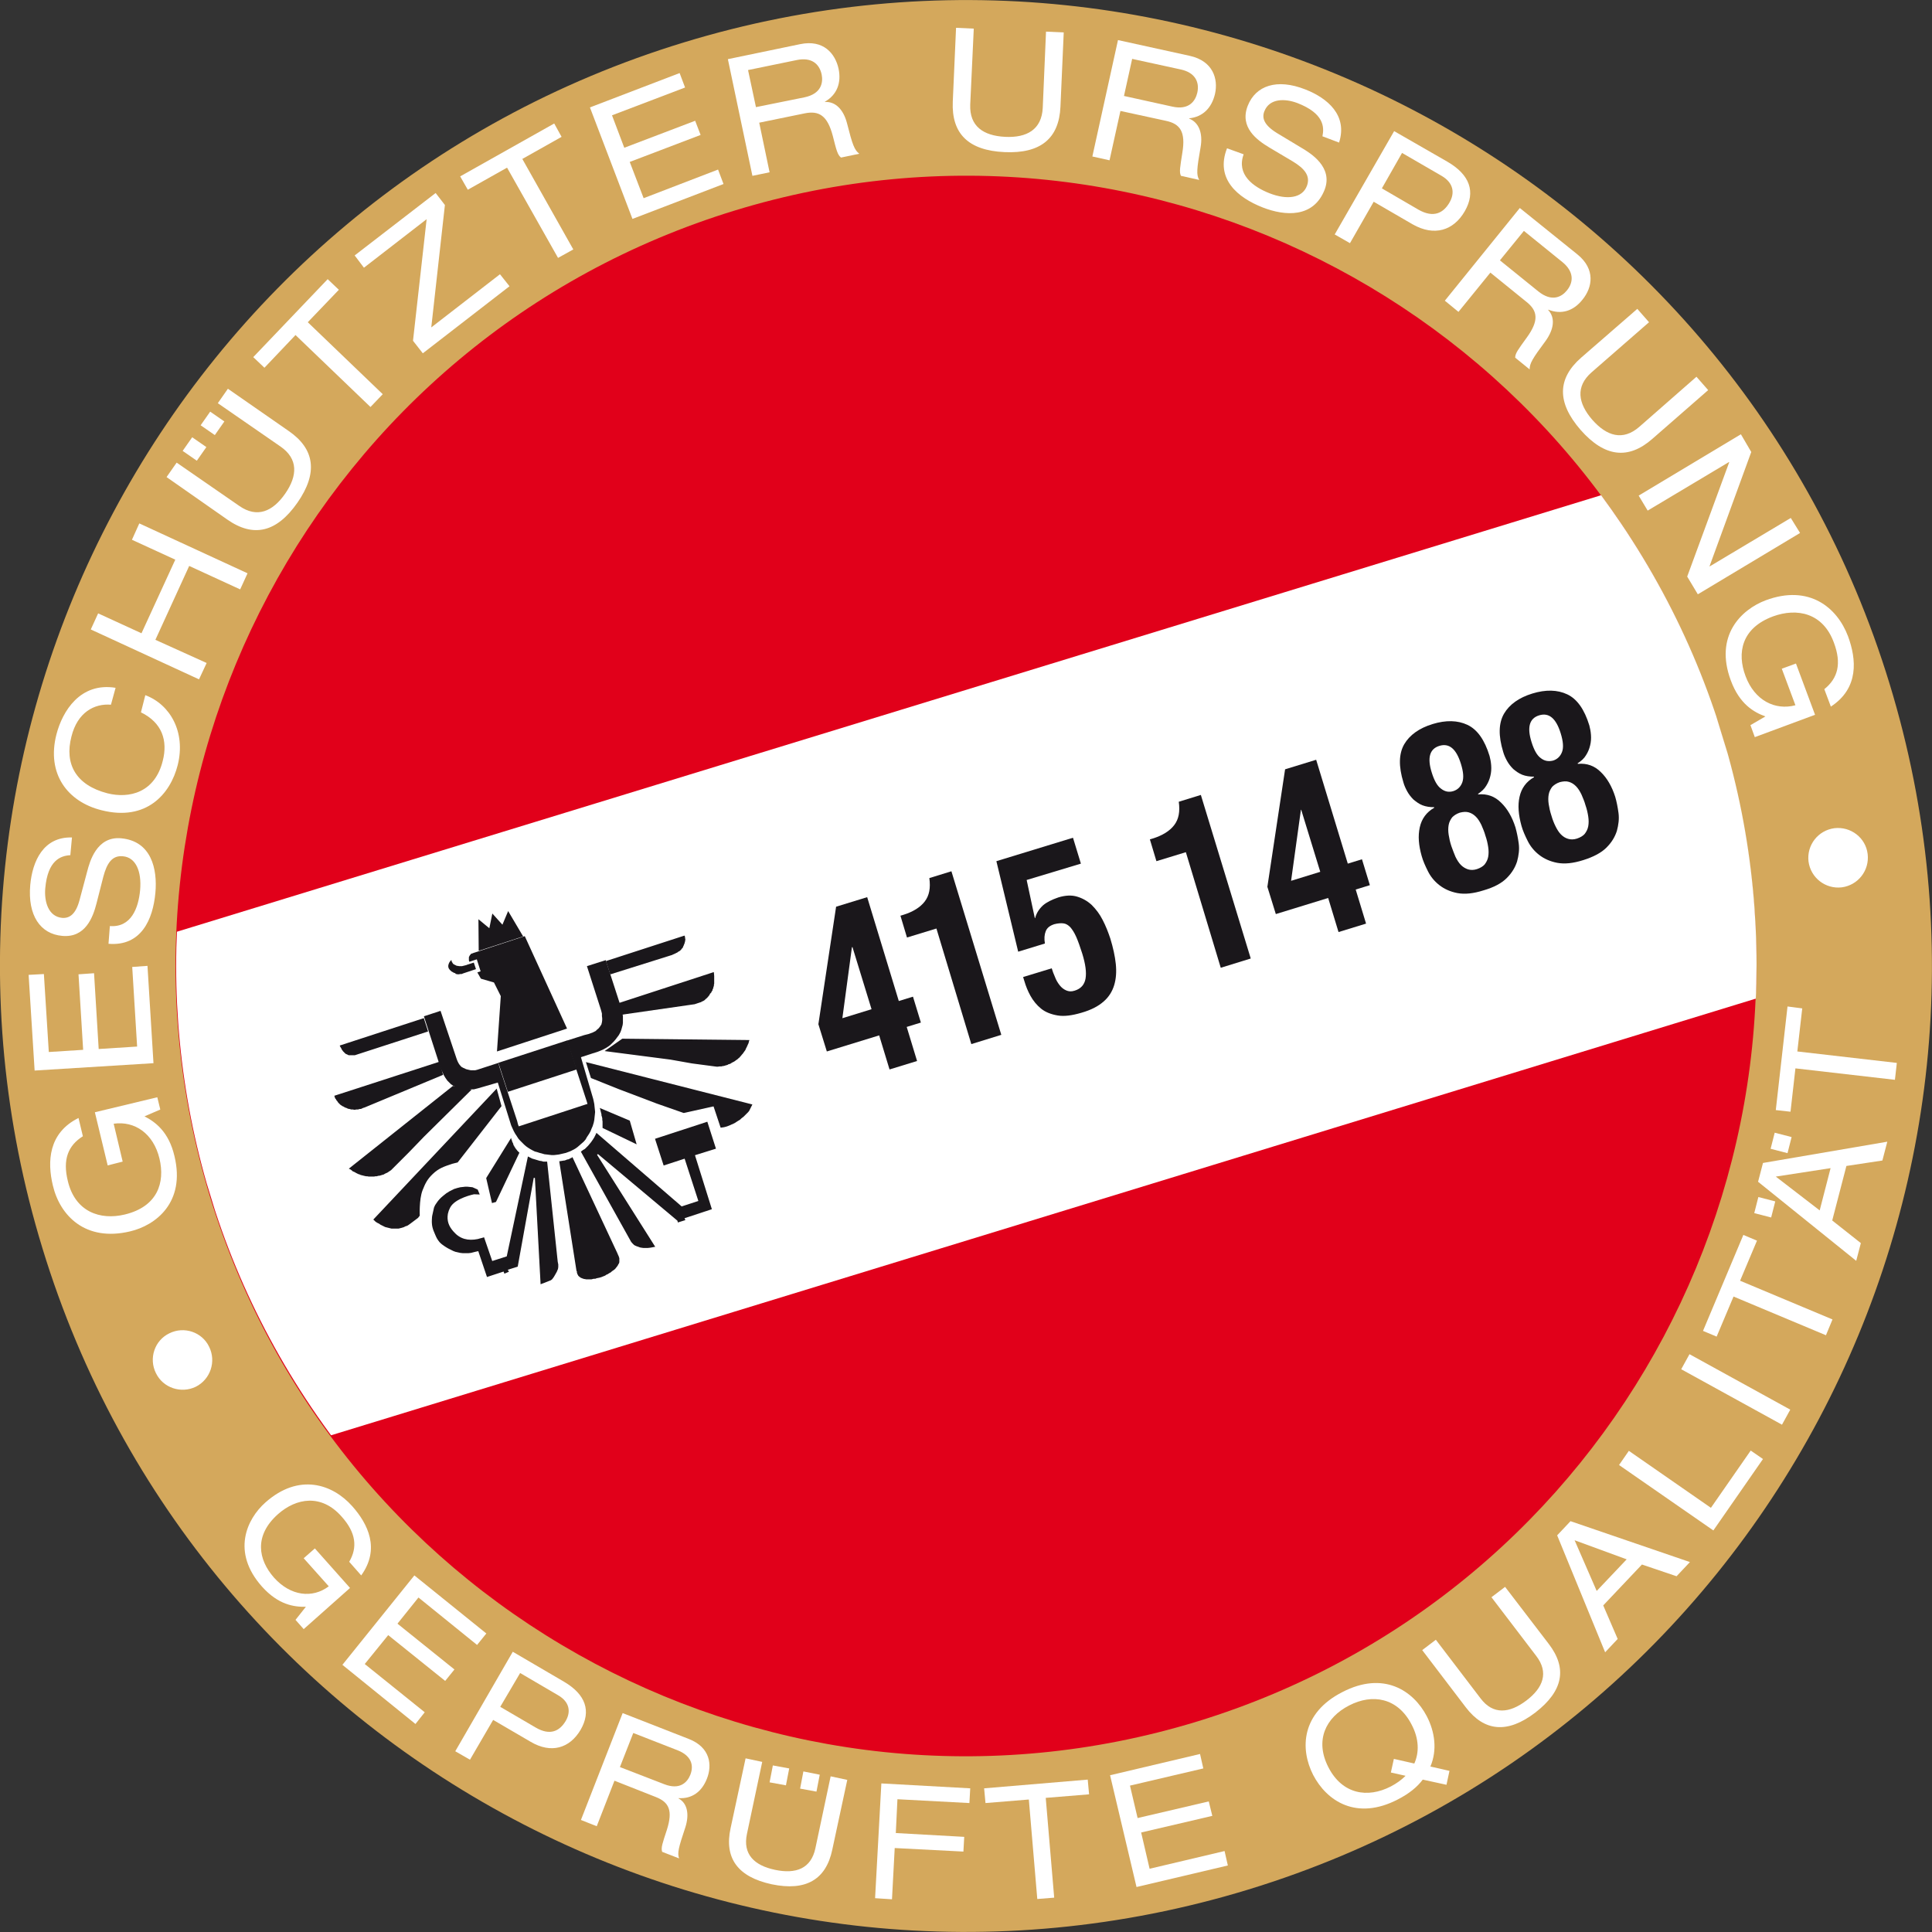 <?xml version="1.0" encoding="utf-8"?>
<!-- Generator: Adobe Illustrator 23.1.1, SVG Export Plug-In . SVG Version: 6.00 Build 0)  -->
<svg version="1.1" id="Ebene_1" xmlns="http://www.w3.org/2000/svg" xmlns:xlink="http://www.w3.org/1999/xlink" x="0px" y="0px"
	 viewBox="0 0 70.87 70.87" style="enable-background:new 0 0 70.87 70.87;" xml:space="preserve">
<rect x="0" y="0" width="70.87" height="70.87" fill="#333333" stroke="none"/>
<style type="text/css">
	.st0{fill:#D4A85C;}
	.st1{fill:#E1001A;}
	.st2{clip-path:url(#SVGID_2_);fill:#FFFFFF;}
	.st3{fill:#FFFFFF;}
	.st4{fill:#1A171B;}
	.st5{fill-rule:evenodd;clip-rule:evenodd;fill:#1A171B;}
	.st6{fill:none;stroke:#FFFFFF;stroke-width:0.046;stroke-miterlimit:3.864;}
	.st7{fill:none;stroke:#FFFFFF;stroke-width:0.043;stroke-miterlimit:3.864;}
</style>
<g>
	<path class="st0" d="M69.31,25.07c5.72,18.71-4.8,38.52-23.51,44.24C27.09,75.03,7.28,64.51,1.56,45.8
		C-4.17,27.09,6.36,7.28,25.07,1.56C43.78-4.16,63.59,6.36,69.31,25.07"/>
	<path class="st1" d="M63.15,26.95c4.68,15.31-3.93,31.51-19.24,36.2c-15.31,4.68-31.51-3.93-36.2-19.23
		C3.04,28.61,11.65,12.4,26.96,7.72C42.26,3.04,58.47,11.65,63.15,26.95"/>
</g>
<g>
	<defs>
		<path id="SVGID_1_" d="M26.95,7.72C11.65,12.4,3.04,28.61,7.72,43.92c4.68,15.31,20.89,23.92,36.2,19.24
			c15.31-4.68,23.92-20.89,19.23-36.2c-3.82-12.48-15.3-20.51-27.7-20.51C32.64,6.44,29.78,6.85,26.95,7.72"/>
	</defs>
	<clipPath id="SVGID_2_">
		<use xlink:href="#SVGID_1_"  style="overflow:visible;"/>
	</clipPath>
	
		<rect x="6.45" y="25.77" transform="matrix(0.956 -0.293 0.293 0.956 -8.815 11.918)" class="st2" width="57.97" height="19.32"/>
</g>
<g>
	<path class="st3" d="M5.72,50.37c-0.27-0.54-0.05-1.2,0.49-1.46c0.54-0.27,1.2-0.05,1.46,0.49c0.27,0.54,0.05,1.2-0.49,1.47
		C6.64,51.13,5.98,50.91,5.72,50.37"/>
	<path class="st3" d="M3.95,42.75l-0.47-1.95l2.29-0.55l0.11,0.45L5.3,40.95c0.39,0.2,0.89,0.56,1.1,1.46
		c0.41,1.7-0.69,2.54-1.63,2.76c-1.64,0.39-2.57-0.58-2.83-1.68c-0.21-0.87-0.17-1.93,0.94-2.48l0.16,0.67
		c-0.54,0.34-0.75,0.85-0.55,1.65c0.27,1.12,1.18,1.44,2.09,1.22c1.2-0.29,1.48-1.17,1.27-2.05c-0.22-0.92-0.91-1.39-1.68-1.28
		l0.33,1.39L3.95,42.75z"/>
	<polygon class="st3" points="1.27,39.27 1.05,35.76 1.61,35.73 1.79,38.59 3.05,38.51 2.88,35.74 3.45,35.7 3.62,38.48 5.03,38.39 
		4.85,35.47 5.41,35.43 5.63,39 	"/>
	<path class="st3" d="M4.03,33.97c0.78,0.06,1.05-0.66,1.11-1.32c0.06-0.69-0.16-1.2-0.63-1.24c-0.4-0.04-0.59,0.26-0.72,0.75
		l-0.25,0.98c-0.13,0.51-0.41,1.27-1.26,1.19c-0.8-0.07-1.27-0.75-1.17-1.87c0.08-0.87,0.48-1.77,1.53-1.74l-0.06,0.65
		c-0.35,0.02-0.83,0.18-0.92,1.22c-0.04,0.48,0.11,1.03,0.62,1.08c0.27,0.02,0.5-0.13,0.64-0.66l0.28-1.05
		c0.09-0.34,0.34-1.29,1.24-1.21c1.11,0.1,1.34,1.12,1.26,2c-0.09,0.98-0.52,1.97-1.72,1.87L4.03,33.97z"/>
	<path class="st3" d="M4.07,25.85c-0.61-0.05-1.23,0.28-1.45,1.17c-0.26,1,0.16,1.78,1.32,2.08c0.8,0.2,1.74-0.02,2.03-1.19
		c0.19-0.74-0.02-1.4-0.8-1.78l0.16-0.63c0.91,0.34,1.49,1.35,1.19,2.56c-0.27,1.07-1.15,2.08-2.8,1.66
		c-1.24-0.31-2.02-1.33-1.65-2.78c0.22-0.85,0.87-1.92,2.17-1.71L4.07,25.85z"/>
	<polygon class="st3" points="6.94,20.76 5.7,23.47 7.58,24.32 7.3,24.92 3.33,23.09 3.6,22.5 5.19,23.23 6.43,20.53 4.84,19.8 
		5.11,19.2 9.08,21.03 8.81,21.62 	"/>
	<path class="st3" d="M6.11,17.5l0.37-0.53l2.3,1.59c0.65,0.45,1.22,0.21,1.68-0.45c0.46-0.66,0.48-1.28-0.17-1.73l-2.3-1.59
		l0.37-0.53l2.23,1.55c0.96,0.66,1.08,1.54,0.32,2.63c-0.76,1.09-1.61,1.29-2.57,0.62L6.11,17.5z"/>
	<polygon class="st3" points="10.84,12.29 9.7,13.49 9.29,13.1 12.02,10.24 12.43,10.63 11.29,11.82 14.04,14.46 13.59,14.93 	"/>
	<polygon class="st3" points="15.15,12.5 15.65,8.04 13.35,9.82 13.01,9.37 15.98,7.08 16.32,7.52 15.82,12.01 18.34,10.06 
		18.69,10.5 15.51,12.96 	"/>
	<polygon class="st3" points="18.6,6.15 17.16,6.96 16.88,6.47 20.33,4.53 20.6,5.02 19.16,5.83 21.03,9.15 20.47,9.46 	"/>
	<polygon class="st3" points="21.64,3.94 24.93,2.68 25.13,3.21 22.45,4.23 22.9,5.42 25.5,4.43 25.7,4.95 23.1,5.94 23.61,7.27 
		26.34,6.22 26.54,6.75 23.2,8.03 	"/>
	<path class="st3" d="M26.7,2.17l2.65-0.55c0.86-0.18,1.29,0.35,1.41,0.9c0.11,0.52-0.06,0.96-0.5,1.21l0,0.01
		c0.39-0.02,0.68,0.28,0.81,0.78c0.2,0.79,0.27,0.98,0.45,1.12l-0.67,0.14c-0.13-0.1-0.17-0.28-0.3-0.79
		c-0.2-0.76-0.51-0.94-1.04-0.83L27.85,4.5l0.38,1.82L27.6,6.45L26.7,2.17z M29.51,3.57c0.62-0.13,0.69-0.54,0.63-0.84
		c-0.09-0.41-0.39-0.63-0.9-0.53l-1.8,0.37l0.29,1.36L29.51,3.57z"/>
	<path class="st3" d="M35.07,1.02l0.65,0.03l-0.13,2.79c-0.03,0.79,0.48,1.14,1.28,1.18c0.8,0.04,1.34-0.27,1.38-1.06l0.12-2.8
		l0.65,0.03L38.9,3.91c-0.05,1.17-0.73,1.73-2.05,1.67c-1.33-0.06-1.95-0.68-1.9-1.85L35.07,1.02z"/>
	<path class="st3" d="M41.01,1.47l2.64,0.58c0.85,0.19,1.04,0.85,0.92,1.39c-0.12,0.52-0.45,0.85-0.95,0.9l0,0.01
		c0.36,0.14,0.51,0.54,0.42,1.05c-0.14,0.8-0.16,1.01-0.05,1.2l-0.67-0.15c-0.07-0.14-0.03-0.32,0.05-0.84
		c0.13-0.78-0.08-1.07-0.61-1.18l-1.66-0.36l-0.4,1.81l-0.63-0.14L41.01,1.47z M43,3.91c0.62,0.14,0.85-0.21,0.92-0.51
		c0.09-0.41-0.1-0.74-0.6-0.85l-1.79-0.39l-0.3,1.36L43,3.91z"/>
	<path class="st3" d="M45.62,5.66c-0.27,0.74,0.34,1.19,0.95,1.43c0.64,0.25,1.2,0.18,1.37-0.27c0.14-0.37-0.09-0.64-0.52-0.9
		l-0.86-0.51c-0.45-0.27-1.1-0.74-0.79-1.53c0.29-0.74,1.07-1.01,2.11-0.6c0.82,0.32,1.56,0.95,1.24,1.95l-0.61-0.23
		c0.07-0.34,0.06-0.84-0.92-1.22c-0.45-0.17-1.02-0.18-1.21,0.3c-0.1,0.25-0.01,0.51,0.46,0.8l0.93,0.56
		c0.3,0.18,1.14,0.69,0.82,1.52c-0.41,1.04-1.45,0.97-2.27,0.65c-0.92-0.36-1.75-1.05-1.31-2.17L45.62,5.66z"/>
	<path class="st3" d="M51.14,4.81l1.95,1.12c0.83,0.48,1.05,1.11,0.64,1.82c-0.41,0.71-1.12,0.93-1.91,0.48L50.39,7.4l-0.87,1.52
		l-0.56-0.32L51.14,4.81z M52.03,7.69c0.56,0.32,0.92,0.12,1.14-0.26c0.21-0.36,0.14-0.73-0.29-0.98l-1.45-0.84l-0.74,1.3
		L52.03,7.69z"/>
	<path class="st3" d="M55.75,7.63l2.11,1.7c0.68,0.55,0.55,1.22,0.19,1.66c-0.33,0.42-0.78,0.56-1.25,0.37l-0.01,0.01
		c0.27,0.29,0.21,0.71-0.09,1.13c-0.49,0.66-0.59,0.83-0.59,1.05l-0.53-0.43c0-0.16,0.11-0.3,0.42-0.73
		c0.46-0.63,0.41-0.99-0.01-1.32l-1.32-1.07l-1.17,1.44L53,11.03L55.75,7.63z M56.43,10.69c0.5,0.4,0.86,0.2,1.05-0.04
		c0.26-0.32,0.24-0.7-0.16-1.03L55.9,8.47l-0.88,1.08L56.43,10.69z"/>
	<path class="st3" d="M60.06,11.33l0.43,0.49l-2.11,1.84c-0.59,0.52-0.5,1.13,0.03,1.74c0.53,0.6,1.12,0.78,1.72,0.26l2.1-1.84
		l0.43,0.49l-2.05,1.79c-0.88,0.77-1.75,0.67-2.63-0.33c-0.87-1-0.86-1.88,0.02-2.65L60.06,11.33z"/>
	<polygon class="st3" points="63.43,16.96 63.42,16.95 60.44,18.73 60.11,18.18 63.86,15.93 64.24,16.58 62.71,20.77 62.71,20.78 
		65.69,19 66.03,19.55 62.28,21.8 61.89,21.15 	"/>
	<path class="st3" d="M65.88,24.34l0.7,1.88l-2.21,0.82l-0.16-0.44l0.55-0.32c-0.42-0.15-0.95-0.45-1.27-1.32
		c-0.61-1.64,0.38-2.6,1.28-2.94c1.59-0.59,2.62,0.26,3.02,1.32c0.31,0.84,0.41,1.9-0.63,2.58l-0.24-0.64
		c0.5-0.4,0.64-0.94,0.35-1.71c-0.4-1.09-1.35-1.28-2.23-0.96c-1.16,0.43-1.33,1.34-1.01,2.19c0.33,0.89,1.08,1.27,1.83,1.07
		l-0.5-1.34L65.88,24.34z"/>
	<path class="st3" d="M68.51,31.33c0.07,0.6-0.35,1.14-0.95,1.22c-0.6,0.07-1.14-0.35-1.22-0.95c-0.07-0.6,0.35-1.14,0.95-1.22
		C67.89,30.31,68.44,30.73,68.51,31.33"/>
	<path class="st3" d="M6.7,16.54l0.35-0.5l0.52,0.36l-0.35,0.5L6.7,16.54z M7.36,15.6l0.35-0.5l0.52,0.36l-0.35,0.5L7.36,15.6z"/>
	<path class="st3" d="M11.55,56.8l1.29,1.45l-1.7,1.51l-0.3-0.34l0.38-0.48c-0.43,0.01-1.01-0.07-1.61-0.74
		c-1.12-1.26-0.57-2.47,0.13-3.09c1.22-1.08,2.45-0.68,3.18,0.14c0.58,0.65,1.03,1.57,0.33,2.54l-0.44-0.5
		c0.31-0.53,0.25-1.07-0.28-1.66c-0.74-0.84-1.66-0.68-2.33-0.09c-0.89,0.79-0.73,1.67-0.15,2.33c0.61,0.68,1.41,0.77,2.01,0.32
		l-0.92-1.03L11.55,56.8z"/>
	<polygon class="st3" points="15.2,57.79 17.84,59.92 17.5,60.34 15.35,58.6 14.58,59.56 16.67,61.24 16.33,61.66 14.24,59.98 
		13.38,61.04 15.58,62.81 15.24,63.24 12.56,61.07 	"/>
	<path class="st3" d="M18.81,60.59l1.88,1.1c0.8,0.47,1,1.08,0.61,1.76c-0.4,0.68-1.08,0.89-1.84,0.44l-1.37-0.8l-0.85,1.46
		l-0.54-0.31L18.81,60.59z M19.65,63.37c0.53,0.31,0.88,0.13,1.1-0.24c0.2-0.34,0.14-0.7-0.27-0.94l-1.4-0.82l-0.73,1.24
		L19.65,63.37z"/>
	<path class="st3" d="M22.84,62.84l2.43,0.95c0.79,0.31,0.86,0.96,0.66,1.46c-0.19,0.48-0.55,0.74-1.04,0.71l0,0.01
		c0.33,0.18,0.4,0.59,0.25,1.06c-0.25,0.75-0.3,0.94-0.23,1.14l-0.62-0.24c-0.05-0.15,0.01-0.31,0.17-0.8
		c0.23-0.72,0.08-1.02-0.4-1.21l-1.52-0.6l-0.65,1.67l-0.58-0.23L22.84,62.84z M24.37,65.45c0.57,0.22,0.84-0.07,0.95-0.34
		c0.15-0.37,0.02-0.71-0.45-0.9l-1.64-0.64l-0.49,1.25L24.37,65.45z"/>
	<path class="st3" d="M27.35,64.5l0.61,0.13l-0.56,2.64c-0.16,0.75,0.27,1.16,1.03,1.32c0.76,0.16,1.32-0.04,1.48-0.79l0.56-2.64
		l0.61,0.13l-0.55,2.56c-0.23,1.1-0.97,1.53-2.22,1.27c-1.25-0.27-1.75-0.96-1.51-2.06L27.35,64.5z"/>
	<polygon class="st3" points="32.33,65.42 35.59,65.6 35.56,66.14 32.92,66 32.86,67.24 35.37,67.38 35.34,67.92 32.82,67.79 
		32.72,69.67 32.1,69.63 	"/>
	<polygon class="st3" points="37.74,66.01 36.15,66.14 36.1,65.6 39.9,65.28 39.95,65.82 38.36,65.95 38.67,69.61 38.05,69.66 	"/>
	<polygon class="st3" points="40.72,65.12 44.02,64.34 44.14,64.87 41.45,65.5 41.73,66.69 44.34,66.08 44.47,66.61 41.86,67.22 
		42.17,68.55 44.92,67.9 45.04,68.43 41.69,69.22 	"/>
	<path class="st3" d="M52.19,65.28c-0.21,0.28-0.51,0.52-0.92,0.73c-1.51,0.78-2.6,0.06-3.1-0.9c-0.49-0.96-0.44-2.27,1.07-3.04
		c1.5-0.78,2.6-0.07,3.1,0.89c0.29,0.56,0.39,1.23,0.13,1.84l0.7,0.16l-0.11,0.51L52.19,65.28z M51.02,65.02l0.11-0.5l0.75,0.17
		c0.18-0.4,0.18-0.9-0.1-1.43c-0.51-0.99-1.44-1.14-2.29-0.7c-0.86,0.44-1.27,1.28-0.76,2.27c0.51,0.99,1.44,1.14,2.29,0.7
		c0.21-0.11,0.39-0.24,0.54-0.39L51.02,65.02z"/>
	<path class="st3" d="M52.17,60.53l0.5-0.38l1.64,2.15c0.46,0.61,1.06,0.55,1.68,0.08c0.62-0.47,0.83-1.03,0.36-1.64l-1.64-2.15
		l0.5-0.38l1.6,2.09c0.69,0.9,0.53,1.73-0.49,2.52c-1.02,0.78-1.87,0.7-2.55-0.19L52.17,60.53z"/>
	<path class="st3" d="M60.23,57.39l-1.42,1.5l0.53,1.23l-0.46,0.49l-1.76-4.29l0.49-0.52l4.38,1.5l-0.49,0.52L60.23,57.39z
		 M57.76,56.5l0.81,1.86l1.1-1.16L57.76,56.5z"/>
	<polygon class="st3" points="59.39,53.74 59.75,53.22 62.76,55.31 64.22,53.21 64.67,53.52 62.85,56.14 	"/>
	
		<rect x="63.36" y="48.83" transform="matrix(0.482 -0.876 0.876 0.482 -11.644 82.194)" class="st3" width="0.63" height="4.22"/>
	<polygon class="st3" points="63.59,47.56 62.97,49.03 62.47,48.82 63.95,45.3 64.45,45.51 63.83,46.98 67.22,48.4 66.98,48.98 	"/>
	<path class="st3" d="M67.73,42.77l-0.52,2l1.05,0.83l-0.17,0.65l-3.6-2.9l0.18-0.69l4.56-0.78l-0.18,0.69L67.73,42.77z
		 M65.14,43.16l1.61,1.24l0.4-1.55L65.14,43.16z"/>
	<polygon class="st3" points="65.86,39.19 65.68,40.78 65.14,40.72 65.57,36.92 66.11,36.99 65.93,38.57 69.58,38.99 69.51,39.61 	
		"/>
	<path class="st4" d="M30.67,33.26l1.14-0.35l1.16,3.81l0.52-0.16l0.29,0.95l-0.52,0.16l0.38,1.25l-1.01,0.31l-0.38-1.25l-1.92,0.59
		l-0.31-1L30.67,33.26z M31.25,34.75l-0.35,2.6l1.07-0.33l-0.7-2.28L31.25,34.75z"/>
	<path class="st4" d="M34.35,34.06l-1.08,0.33l-0.24-0.8l0.1-0.03c0.36-0.11,0.63-0.28,0.79-0.49c0.17-0.22,0.22-0.5,0.17-0.86
		l0.81-0.25l1.83,6l-1.1,0.34L34.35,34.06z"/>
	<path class="st4" d="M37.66,32.28l0.3,1.4l0.01,0c0.05-0.19,0.15-0.34,0.29-0.47c0.14-0.12,0.33-0.21,0.56-0.29
		c0.26-0.08,0.49-0.09,0.69-0.03c0.2,0.06,0.38,0.16,0.54,0.31c0.15,0.15,0.29,0.33,0.4,0.55c0.11,0.21,0.2,0.44,0.28,0.68
		c0.1,0.33,0.17,0.64,0.2,0.93c0.03,0.29,0.01,0.55-0.06,0.78c-0.07,0.23-0.2,0.44-0.39,0.6c-0.19,0.17-0.46,0.31-0.81,0.41
		c-0.34,0.1-0.63,0.14-0.87,0.1c-0.24-0.04-0.45-0.12-0.61-0.25c-0.16-0.13-0.29-0.29-0.39-0.47c-0.1-0.18-0.17-0.36-0.22-0.53
		l-0.05-0.16l1.05-0.32c0.03,0.1,0.07,0.21,0.12,0.32c0.04,0.11,0.1,0.21,0.17,0.3c0.07,0.09,0.15,0.15,0.24,0.19
		c0.09,0.04,0.19,0.05,0.31,0.01c0.23-0.07,0.36-0.22,0.4-0.44c0.04-0.23,0-0.53-0.12-0.92c-0.08-0.25-0.15-0.45-0.22-0.61
		c-0.07-0.16-0.15-0.28-0.22-0.36c-0.08-0.08-0.16-0.13-0.26-0.14c-0.09-0.01-0.2,0-0.32,0.03c-0.16,0.05-0.27,0.13-0.32,0.26
		c-0.05,0.13-0.06,0.27-0.03,0.45l-0.98,0.3l-0.8-3.32l2.81-0.86l0.29,0.95L37.66,32.28z"/>
	<path class="st4" d="M43.5,31.26l-1.08,0.33l-0.24-0.8l0.1-0.03c0.36-0.11,0.63-0.28,0.79-0.49c0.17-0.22,0.22-0.5,0.17-0.86
		l0.81-0.25l1.83,6l-1.1,0.34L43.5,31.26z"/>
	<path class="st4" d="M47.14,28.22l1.14-0.35l1.16,3.81l0.52-0.16l0.29,0.95l-0.52,0.16l0.38,1.25l-1.01,0.31l-0.38-1.25l-1.92,0.59
		l-0.31-1L47.14,28.22z M47.72,29.71l-0.36,2.6l1.07-0.33l-0.7-2.28L47.72,29.71z"/>
	<path class="st4" d="M52.08,30.35c0.07-0.32,0.25-0.56,0.53-0.72l0-0.02c-0.16,0-0.3-0.02-0.43-0.07
		c-0.13-0.05-0.23-0.13-0.33-0.21c-0.09-0.09-0.17-0.19-0.23-0.3c-0.06-0.11-0.11-0.22-0.14-0.33c-0.18-0.59-0.17-1.05,0.03-1.4
		c0.2-0.34,0.55-0.59,1.04-0.74c0.49-0.15,0.92-0.14,1.28,0.03c0.36,0.17,0.63,0.55,0.81,1.14c0.03,0.11,0.05,0.22,0.06,0.35
		c0.01,0.13,0,0.26-0.03,0.38c-0.03,0.13-0.08,0.25-0.15,0.36c-0.07,0.12-0.17,0.21-0.3,0.3l0,0.02c0.33-0.03,0.61,0.07,0.84,0.3
		c0.23,0.22,0.41,0.53,0.53,0.91c0.05,0.18,0.09,0.37,0.12,0.59c0.03,0.22,0,0.44-0.06,0.66c-0.07,0.22-0.19,0.42-0.38,0.61
		c-0.19,0.19-0.47,0.34-0.85,0.45c-0.38,0.12-0.69,0.15-0.96,0.1c-0.26-0.05-0.48-0.15-0.66-0.29c-0.18-0.14-0.32-0.31-0.42-0.51
		c-0.1-0.2-0.18-0.38-0.23-0.56C52.04,31.01,52.01,30.67,52.08,30.35 M53.39,31.43c0.06,0.12,0.12,0.22,0.2,0.3
		c0.08,0.08,0.17,0.13,0.26,0.16c0.1,0.03,0.21,0.03,0.33-0.01c0.12-0.04,0.22-0.1,0.28-0.17c0.06-0.08,0.11-0.17,0.13-0.28
		c0.02-0.11,0.02-0.23,0-0.36c-0.02-0.13-0.05-0.27-0.1-0.41c-0.04-0.15-0.1-0.28-0.15-0.4c-0.06-0.12-0.12-0.22-0.2-0.3
		c-0.08-0.08-0.16-0.13-0.26-0.16c-0.1-0.03-0.21-0.02-0.33,0.01c-0.12,0.04-0.21,0.1-0.28,0.17c-0.06,0.08-0.11,0.17-0.13,0.28
		c-0.02,0.11-0.02,0.23,0,0.36s0.05,0.27,0.1,0.42C53.29,31.18,53.34,31.31,53.39,31.43 M52.86,28.93c0.14,0.11,0.29,0.14,0.45,0.09
		c0.16-0.05,0.27-0.16,0.33-0.32c0.06-0.17,0.04-0.39-0.05-0.68c-0.17-0.55-0.43-0.77-0.79-0.66c-0.36,0.11-0.45,0.44-0.28,0.98
		C52.61,28.63,52.72,28.83,52.86,28.93"/>
	<path class="st4" d="M55.74,29.23c0.07-0.32,0.25-0.56,0.53-0.72l0-0.02c-0.16,0-0.3-0.02-0.43-0.07s-0.23-0.13-0.33-0.21
		c-0.09-0.09-0.17-0.19-0.23-0.3c-0.06-0.11-0.11-0.22-0.14-0.33c-0.18-0.59-0.17-1.05,0.03-1.4c0.2-0.34,0.55-0.59,1.04-0.74
		c0.49-0.15,0.92-0.14,1.28,0.03c0.36,0.17,0.63,0.55,0.81,1.14c0.03,0.11,0.05,0.22,0.06,0.35c0.01,0.13,0,0.26-0.03,0.38
		c-0.03,0.13-0.08,0.25-0.15,0.36c-0.07,0.12-0.17,0.21-0.31,0.3l0.01,0.02c0.33-0.03,0.61,0.07,0.84,0.3
		c0.23,0.22,0.41,0.53,0.53,0.91c0.05,0.17,0.09,0.37,0.12,0.59c0.03,0.22,0,0.44-0.06,0.66c-0.07,0.22-0.19,0.42-0.38,0.61
		c-0.19,0.19-0.47,0.34-0.85,0.46c-0.38,0.12-0.69,0.15-0.96,0.1c-0.26-0.05-0.48-0.15-0.66-0.29c-0.18-0.14-0.32-0.31-0.42-0.51
		c-0.1-0.2-0.18-0.38-0.23-0.56C55.7,29.89,55.67,29.54,55.74,29.23 M57.06,30.31c0.06,0.12,0.12,0.22,0.2,0.3
		c0.08,0.08,0.16,0.13,0.26,0.16c0.1,0.03,0.21,0.03,0.33-0.01c0.12-0.04,0.22-0.1,0.28-0.17c0.06-0.08,0.11-0.17,0.13-0.28
		c0.02-0.11,0.02-0.23,0-0.36c-0.02-0.13-0.05-0.27-0.1-0.41c-0.04-0.15-0.1-0.28-0.15-0.4c-0.06-0.12-0.12-0.22-0.2-0.3
		c-0.08-0.08-0.16-0.13-0.26-0.16c-0.1-0.03-0.21-0.02-0.33,0.01c-0.12,0.04-0.21,0.1-0.28,0.17c-0.06,0.08-0.11,0.17-0.13,0.28
		c-0.02,0.11-0.02,0.23,0,0.36c0.02,0.13,0.05,0.27,0.1,0.42C56.95,30.06,57,30.19,57.06,30.31 M56.52,27.81
		c0.14,0.11,0.29,0.13,0.45,0.09c0.16-0.05,0.27-0.16,0.33-0.32c0.06-0.16,0.04-0.39-0.05-0.68c-0.17-0.55-0.43-0.77-0.79-0.66
		c-0.36,0.11-0.45,0.44-0.28,0.98C56.27,27.51,56.38,27.71,56.52,27.81"/>
	<path class="st3" d="M28.35,64.76l0.6,0.11l-0.12,0.62l-0.6-0.11L28.35,64.76z M29.47,64.98l0.6,0.12l-0.12,0.62l-0.6-0.11
		L29.47,64.98z"/>
	<path class="st3" d="M64.35,44.5l0.15-0.59l0.62,0.16l-0.15,0.59L64.35,44.5z M64.95,42.14l0.15-0.59l0.62,0.16l-0.15,0.59
		L64.95,42.14z"/>
	<polygon class="st5" points="22.08,41.39 22.08,41.33 22.08,41.28 22.08,41.23 22.08,41.14 22.07,41.08 22.07,41.03 22.06,40.98 
		22.04,40.92 22.04,40.88 22.03,40.84 22.02,40.8 22,40.72 21.99,40.68 21.96,40.6 23.12,41.09 23.39,42.02 	"/>
	<polygon class="st6" points="22.08,41.39 22.08,41.33 22.08,41.28 22.08,41.23 22.08,41.14 22.07,41.08 22.07,41.03 22.06,40.98 
		22.04,40.92 22.04,40.88 22.03,40.84 22.02,40.8 22,40.72 21.99,40.68 21.96,40.6 23.12,41.09 23.39,42.02 	"/>
	<polygon class="st5" points="22.12,38.57 22.82,38.08 27.52,38.13 27.51,38.16 27.49,38.22 27.48,38.27 27.46,38.31 27.42,38.4 
		27.4,38.44 27.38,38.48 27.36,38.53 27.33,38.57 27.31,38.6 27.28,38.64 27.26,38.67 27.23,38.7 27.2,38.74 27.17,38.77 
		27.15,38.8 27.11,38.83 27.08,38.86 27.04,38.89 27.01,38.91 26.97,38.94 26.94,38.96 26.9,38.98 26.86,39 26.8,39.04 26.77,39.05 
		26.73,39.06 26.7,39.08 26.67,39.09 26.63,39.1 26.6,39.11 26.57,39.12 26.5,39.13 26.47,39.14 26.43,39.14 26.4,39.14 
		26.33,39.15 26.29,39.15 25.38,39.03 24.59,38.89 	"/>
	<polygon class="st7" points="22.12,38.57 22.82,38.08 27.52,38.13 27.51,38.16 27.49,38.22 27.48,38.27 27.46,38.31 27.42,38.4 
		27.4,38.44 27.38,38.48 27.36,38.53 27.33,38.57 27.31,38.6 27.28,38.64 27.26,38.67 27.23,38.7 27.2,38.74 27.17,38.77 
		27.15,38.8 27.11,38.83 27.08,38.86 27.04,38.89 27.01,38.91 26.97,38.94 26.94,38.96 26.9,38.98 26.86,39 26.8,39.04 26.77,39.05 
		26.73,39.06 26.7,39.08 26.67,39.09 26.63,39.1 26.6,39.11 26.57,39.12 26.5,39.13 26.47,39.14 26.43,39.14 26.4,39.14 
		26.33,39.15 26.29,39.15 25.38,39.03 24.59,38.89 	"/>
	<path class="st5" d="M18.23,39.89l0.19,0.69l-1.62,2.08c0,0-0.13,0.03-0.2,0.05c-0.3,0.1-0.49,0.16-0.71,0.37
		c-0.2,0.19-0.27,0.34-0.37,0.59c-0.13,0.34-0.1,0.93-0.1,0.93l-0.07,0.09l-0.04,0.03l-0.04,0.03l-0.04,0.03l-0.04,0.03l-0.04,0.03
		l-0.04,0.03l-0.04,0.03L15,44.95l-0.03,0.02l-0.04,0.02L14.89,45l-0.04,0.02l-0.04,0.02l-0.04,0.01l-0.03,0.01l-0.04,0.01
		l-0.04,0.01l-0.04,0.01l-0.04,0l-0.04,0l-0.04,0l-0.06,0l-0.04,0l-0.04,0l-0.04-0.01l-0.04-0.01l-0.04-0.01l-0.04-0.01l-0.04-0.01
		l-0.04-0.01l-0.04-0.02l-0.06-0.03l-0.04-0.02l-0.04-0.02l-0.04-0.03l-0.04-0.02l-0.04-0.02l-0.06-0.04l-0.03-0.03l-0.03-0.03
		l-0.04-0.03L18.23,39.89z"/>
	<path class="st7" d="M18.23,39.89l0.19,0.69l-1.62,2.08c0,0-0.13,0.03-0.2,0.05c-0.3,0.1-0.49,0.16-0.71,0.37
		c-0.2,0.19-0.27,0.34-0.37,0.59c-0.13,0.34-0.1,0.93-0.1,0.93l-0.07,0.09l-0.04,0.03l-0.04,0.03l-0.04,0.03l-0.04,0.03l-0.04,0.03
		l-0.04,0.03l-0.04,0.03L15,44.95l-0.03,0.02l-0.04,0.02L14.89,45l-0.04,0.02l-0.04,0.02l-0.04,0.01l-0.03,0.01l-0.04,0.01
		l-0.04,0.01l-0.04,0.01l-0.04,0l-0.04,0l-0.04,0l-0.06,0l-0.04,0l-0.04,0l-0.04-0.01l-0.04-0.01l-0.04-0.01l-0.04-0.01l-0.04-0.01
		l-0.04-0.01l-0.04-0.02l-0.06-0.03l-0.04-0.02l-0.04-0.02l-0.04-0.03l-0.04-0.02l-0.04-0.02l-0.06-0.04l-0.03-0.03l-0.03-0.03
		l-0.04-0.03L18.23,39.89z"/>
	<polygon class="st5" points="18.76,41.68 18.77,41.73 18.78,41.78 18.8,41.83 18.81,41.87 18.84,41.93 18.85,41.96 18.86,42 
		18.88,42.02 18.89,42.05 18.91,42.08 18.93,42.11 18.95,42.14 18.97,42.16 18.99,42.19 19.01,42.21 19.04,42.24 19.06,42.26 
		19.08,42.28 18.21,44.11 18.03,44.16 17.81,43.21 	"/>
	<polygon class="st6" points="18.76,41.68 18.77,41.73 18.78,41.78 18.8,41.83 18.81,41.87 18.84,41.93 18.85,41.96 18.86,42 
		18.88,42.02 18.89,42.05 18.91,42.08 18.93,42.11 18.95,42.14 18.97,42.16 18.99,42.19 19.01,42.21 19.04,42.24 19.06,42.26 
		19.08,42.28 18.21,44.11 18.03,44.16 17.81,43.21 	"/>
	<polygon class="st5" points="17.34,39.96 16.61,39.81 12.76,42.87 12.79,42.89 12.85,42.92 12.89,42.95 12.92,42.98 13.01,43.02 
		13.04,43.04 13.08,43.06 13.14,43.09 13.18,43.1 13.22,43.12 13.26,43.13 13.3,43.14 13.34,43.15 13.38,43.16 13.43,43.17 
		13.47,43.17 13.52,43.18 13.56,43.18 13.6,43.18 13.65,43.18 13.69,43.18 13.73,43.18 13.77,43.17 13.82,43.17 13.89,43.15 
		13.92,43.15 13.96,43.14 13.99,43.13 14.02,43.12 14.06,43.11 14.09,43.1 14.12,43.08 14.18,43.05 14.21,43.04 14.24,43.02 
		14.27,43 14.33,42.96 14.36,42.94 15.01,42.29 15.57,41.71 	"/>
	<polygon class="st7" points="17.34,39.96 16.61,39.81 12.76,42.87 12.79,42.89 12.85,42.92 12.89,42.95 12.92,42.98 13.01,43.02 
		13.04,43.04 13.08,43.06 13.14,43.09 13.18,43.1 13.22,43.12 13.26,43.13 13.3,43.14 13.34,43.15 13.38,43.16 13.43,43.17 
		13.47,43.17 13.52,43.18 13.56,43.18 13.6,43.18 13.65,43.18 13.69,43.18 13.73,43.18 13.77,43.17 13.82,43.17 13.89,43.15 
		13.92,43.15 13.96,43.14 13.99,43.13 14.02,43.12 14.06,43.11 14.09,43.1 14.12,43.08 14.18,43.05 14.21,43.04 14.24,43.02 
		14.27,43 14.33,42.96 14.36,42.94 15.01,42.29 15.57,41.71 	"/>
	<polygon class="st4" points="22.71,39.98 21.66,39.56 21.46,38.93 27.63,40.5 27.5,40.76 27.46,40.81 27.42,40.85 27.38,40.89 
		27.34,40.93 27.29,40.98 27.25,41.01 27.2,41.05 27.16,41.09 27.11,41.12 27.06,41.15 26.97,41.21 26.93,41.23 26.89,41.25 
		26.84,41.27 26.8,41.29 26.75,41.31 26.7,41.33 26.64,41.35 26.56,41.37 26.49,41.38 26.42,41.39 26.16,40.61 25.08,40.85 
		24.08,40.5 	"/>
	<polygon class="st7" points="22.71,39.98 21.66,39.56 21.46,38.93 27.63,40.5 27.5,40.76 27.46,40.81 27.42,40.85 27.38,40.89 
		27.34,40.93 27.29,40.98 27.25,41.01 27.2,41.05 27.16,41.09 27.11,41.12 27.06,41.15 26.97,41.21 26.93,41.23 26.89,41.25 
		26.84,41.27 26.8,41.29 26.75,41.31 26.7,41.33 26.64,41.35 26.56,41.37 26.49,41.38 26.42,41.39 26.16,40.61 25.08,40.85 
		24.08,40.5 	"/>
	<polygon class="st5" points="12.43,38.34 15.56,37.32 15.73,37.85 13.05,38.72 13.02,38.73 13,38.73 12.95,38.73 12.93,38.73 
		12.9,38.73 12.88,38.73 12.86,38.73 12.84,38.73 12.82,38.73 12.79,38.73 12.77,38.72 12.75,38.72 12.73,38.7 12.7,38.69 
		12.68,38.68 12.66,38.67 12.64,38.65 12.63,38.64 12.61,38.62 12.59,38.6 12.58,38.59 12.56,38.57 12.55,38.55 12.53,38.53 
		12.51,38.49 12.49,38.45 12.47,38.42 12.45,38.38 	"/>
	<polygon class="st7" points="12.43,38.34 15.56,37.32 15.73,37.85 13.05,38.72 13.02,38.73 13,38.73 12.95,38.73 12.93,38.73 
		12.9,38.73 12.88,38.73 12.86,38.73 12.84,38.73 12.82,38.73 12.79,38.73 12.77,38.72 12.75,38.72 12.73,38.7 12.7,38.69 
		12.68,38.68 12.66,38.67 12.64,38.65 12.63,38.64 12.61,38.62 12.59,38.6 12.58,38.59 12.56,38.57 12.55,38.55 12.53,38.53 
		12.51,38.49 12.49,38.45 12.47,38.42 12.45,38.38 	"/>
	<polygon class="st5" points="22.37,35.77 22.2,35.24 25.13,34.29 25.13,34.31 25.14,34.34 25.15,34.36 25.15,34.38 25.15,34.41 
		25.16,34.43 25.16,34.45 25.16,34.47 25.16,34.5 25.15,34.52 25.15,34.55 25.14,34.57 25.14,34.59 25.13,34.61 25.12,34.64 
		25.11,34.66 25.1,34.69 25.09,34.71 25.08,34.73 25.07,34.76 25.06,34.78 25.04,34.8 25.02,34.82 25.01,34.84 24.99,34.86 
		24.97,34.88 24.96,34.89 24.93,34.91 24.91,34.92 24.89,34.93 24.87,34.95 24.81,34.98 24.77,35 24.68,35.04 24.64,35.06 
		24.63,35.06 	"/>
	<polygon class="st7" points="22.37,35.77 22.2,35.24 25.13,34.29 25.13,34.31 25.14,34.34 25.15,34.36 25.15,34.38 25.15,34.41 
		25.16,34.43 25.16,34.45 25.16,34.47 25.16,34.5 25.15,34.52 25.15,34.55 25.14,34.57 25.14,34.59 25.13,34.61 25.12,34.64 
		25.11,34.66 25.1,34.69 25.09,34.71 25.08,34.73 25.07,34.76 25.06,34.78 25.04,34.8 25.02,34.82 25.01,34.84 24.99,34.86 
		24.97,34.88 24.96,34.89 24.93,34.91 24.91,34.92 24.89,34.93 24.87,34.95 24.81,34.98 24.77,35 24.68,35.04 24.64,35.06 
		24.63,35.06 	"/>
	<polygon class="st5" points="16.13,38.92 16.28,39.44 13.37,40.65 13.33,40.66 13.27,40.69 13.24,40.7 13.2,40.7 13.17,40.71 
		13.13,40.72 13.1,40.72 13.07,40.72 13.02,40.73 12.98,40.73 12.95,40.72 12.91,40.72 12.88,40.72 12.85,40.71 12.81,40.7 
		12.75,40.69 12.72,40.67 12.69,40.66 12.66,40.65 12.62,40.63 12.59,40.61 12.56,40.6 12.53,40.58 12.47,40.54 12.44,40.51 
		12.42,40.49 12.39,40.46 12.37,40.43 12.35,40.4 12.32,40.37 12.31,40.34 12.29,40.32 12.27,40.29 12.26,40.25 12.25,40.23 
		12.24,40.18 	"/>
	<polygon class="st7" points="16.13,38.92 16.28,39.44 13.37,40.65 13.33,40.66 13.27,40.69 13.24,40.7 13.2,40.7 13.17,40.71 
		13.13,40.72 13.1,40.72 13.07,40.72 13.02,40.73 12.98,40.73 12.95,40.72 12.91,40.72 12.88,40.72 12.85,40.71 12.81,40.7 
		12.75,40.69 12.72,40.67 12.69,40.66 12.66,40.65 12.62,40.63 12.59,40.61 12.56,40.6 12.53,40.58 12.47,40.54 12.44,40.51 
		12.42,40.49 12.39,40.46 12.37,40.43 12.35,40.4 12.32,40.37 12.31,40.34 12.29,40.32 12.27,40.29 12.26,40.25 12.25,40.23 
		12.24,40.18 	"/>
	<polygon class="st5" points="22.76,37.25 22.61,36.8 26.2,35.63 26.21,35.69 26.22,35.8 26.22,35.86 26.22,35.92 26.22,35.99 
		26.22,36.03 26.22,36.06 26.22,36.09 26.21,36.12 26.21,36.16 26.2,36.19 26.19,36.22 26.18,36.27 26.16,36.3 26.16,36.33 
		26.14,36.36 26.12,36.39 26.11,36.42 26.08,36.45 26.06,36.47 26.05,36.5 26.03,36.53 26.01,36.55 25.99,36.58 25.97,36.6 
		25.94,36.63 25.92,36.65 25.89,36.67 25.87,36.7 25.85,36.71 25.82,36.73 25.78,36.75 25.75,36.76 25.73,36.78 25.69,36.79 
		25.66,36.8 25.6,36.82 25.57,36.83 25.51,36.85 25.48,36.86 25.47,36.86 	"/>
	<polygon class="st7" points="22.76,37.25 22.61,36.8 26.2,35.63 26.21,35.69 26.22,35.8 26.22,35.86 26.22,35.92 26.22,35.99 
		26.22,36.03 26.22,36.06 26.22,36.09 26.21,36.12 26.21,36.16 26.2,36.19 26.19,36.22 26.18,36.27 26.16,36.3 26.16,36.33 
		26.14,36.36 26.12,36.39 26.11,36.42 26.08,36.45 26.06,36.47 26.05,36.5 26.03,36.53 26.01,36.55 25.99,36.58 25.97,36.6 
		25.94,36.63 25.92,36.65 25.89,36.67 25.87,36.7 25.85,36.71 25.82,36.73 25.78,36.75 25.75,36.76 25.73,36.78 25.69,36.79 
		25.66,36.8 25.6,36.82 25.57,36.83 25.51,36.85 25.48,36.86 25.47,36.86 	"/>
	
		<rect x="18.38" y="38.56" transform="matrix(0.951 -0.309 0.309 0.951 -11.113 7.994)" class="st5" width="2.66" height="1.12"/>
	<polygon class="st5" points="18.93,41.35 21.62,40.47 21.63,40.52 21.64,40.56 21.65,40.61 21.65,40.66 21.66,40.71 21.67,40.76 
		21.66,40.81 21.66,40.86 21.66,40.91 21.66,40.96 21.65,41 21.65,41.05 21.64,41.1 21.63,41.14 21.61,41.2 21.6,41.24 21.59,41.29 
		21.57,41.33 21.55,41.38 21.53,41.42 21.51,41.47 21.49,41.51 21.46,41.55 21.43,41.6 21.41,41.64 21.38,41.68 21.35,41.72 
		21.32,41.75 21.28,41.79 21.25,41.82 21.22,41.86 21.18,41.89 21.14,41.92 21.1,41.95 21.07,41.98 21.02,42.01 20.98,42.04 
		20.94,42.06 20.9,42.08 20.85,42.11 20.81,42.12 20.76,42.14 20.72,42.16 20.67,42.18 20.62,42.19 20.58,42.2 20.53,42.21 
		20.48,42.22 20.44,42.23 20.39,42.23 20.34,42.24 20.29,42.24 20.24,42.24 20.19,42.24 20.14,42.24 20.09,42.23 20.04,42.23 
		19.99,42.22 19.95,42.21 19.9,42.2 19.85,42.19 19.8,42.17 19.76,42.15 19.71,42.14 19.67,42.12 19.63,42.09 19.58,42.07 
		19.54,42.05 19.5,42.03 19.46,42 19.41,41.97 19.37,41.94 19.34,41.91 19.3,41.88 19.26,41.85 19.23,41.81 19.19,41.77 
		19.17,41.74 19.13,41.7 19.1,41.66 19.07,41.62 19.05,41.58 19.02,41.54 19,41.49 18.97,41.45 18.95,41.39 	"/>
	<polygon class="st5" points="18.23,38.57 18.37,36.54 18.12,36.04 17.64,35.9 17.51,35.67 17.63,35.63 17.49,35.19 17.22,35.28 
		17.21,35.26 17.2,35.23 17.2,35.21 17.2,35.17 17.2,35.15 17.2,35.13 17.2,35.11 17.22,35.07 17.23,35.06 17.23,35.04 17.25,35.03 
		17.26,35.01 17.27,35 17.29,34.98 17.31,34.98 17.33,34.97 17.34,34.97 17.38,34.95 17.39,34.95 19.25,34.34 20.8,37.73 	"/>
	<path class="st5" d="M17.38,35.31l0.08,0.24l-0.42,0.14l-0.03,0.01l-0.03,0.01l-0.02,0.01l-0.03,0.01l-0.03,0h-0.03l-0.03,0.01
		h-0.02l-0.04,0l-0.03-0.01l-0.03,0L16.7,35.7l-0.03-0.01l-0.03-0.01l-0.03-0.02l-0.02-0.01l-0.02-0.01c0,0-0.08-0.06-0.11-0.12
		c-0.03-0.07-0.02-0.13,0.02-0.21c0.02-0.04,0.08-0.1,0.08-0.1v0l0,0.02l0.01,0.04l0.01,0.02l0.02,0.03l0.01,0.02l0.01,0.01
		l0.02,0.02l0.02,0.01l0.02,0.01l0.02,0.01l0.04,0.02l0.02,0.01l0.03,0l0.05,0.01h0.02h0.02l0.02,0l0.05,0l0.04-0.01l0.04-0.01
		l0.04-0.01l0.04-0.01l0.02-0.01L17.38,35.31z"/>
	<polygon class="st5" points="17.56,34.88 17.55,33.72 17.95,34.05 18.06,33.51 18.43,33.92 18.64,33.42 19.19,34.35 	"/>
	<polygon class="st5" points="18.33,39.17 18.97,41.12 19,41.24 19.03,41.32 19.06,41.4 19.11,41.49 19.15,41.57 19.2,41.64 
		19.25,41.7 19.33,41.78 19.39,41.84 19.46,41.89 19.57,41.96 19.65,42 19.73,42.03 19.81,42.06 19.89,42.08 19.99,42.1 
		20.09,42.12 20.19,42.12 20.29,42.13 20.38,42.12 20.47,42.11 20.54,42.1 20.62,42.08 20.7,42.05 20.77,42.02 20.84,41.98 
		20.94,41.93 21.01,41.88 21.09,41.83 21.18,41.75 21.25,41.69 21.3,41.62 21.36,41.55 21.42,41.45 21.47,41.37 21.51,41.28 
		21.54,41.18 21.57,41.09 21.58,41 21.59,40.91 21.6,40.8 21.59,40.71 21.58,40.62 21.56,40.53 21.52,40.39 21.49,40.3 20.84,38.31 
		20.8,38.17 21.43,37.97 21.51,37.95 21.59,37.93 21.67,37.9 21.73,37.88 21.79,37.85 21.85,37.82 21.9,37.77 21.95,37.73 22,37.67 
		22.06,37.58 22.08,37.5 22.09,37.42 22.09,37.35 22.08,37.27 22.08,37.18 22.06,37.1 22.04,37.03 21.53,35.44 22.22,35.22 
		22.79,36.98 22.81,37.08 22.83,37.18 22.85,37.27 22.85,37.35 22.85,37.43 22.85,37.52 22.84,37.6 22.81,37.71 22.79,37.78 
		22.76,37.86 22.7,37.97 22.64,38.05 22.58,38.13 22.52,38.2 22.45,38.27 22.39,38.33 22.31,38.39 22.23,38.44 22.14,38.49 
		22.03,38.54 21.93,38.58 21.71,38.65 21.31,38.78 21.76,40.31 21.78,40.4 21.8,40.5 21.81,40.6 21.82,40.69 21.83,40.79 
		21.82,40.89 21.81,40.98 21.8,41.08 21.78,41.18 21.74,41.31 21.7,41.4 21.66,41.5 21.61,41.59 21.53,41.71 21.48,41.8 
		21.41,41.88 21.33,41.95 21.25,42.02 21.18,42.08 21.11,42.13 21.04,42.17 20.92,42.23 20.84,42.26 20.76,42.29 20.63,42.32 
		20.5,42.35 20.42,42.36 20.33,42.37 20.23,42.37 20.14,42.36 20.06,42.35 19.97,42.34 19.87,42.31 19.79,42.29 19.7,42.26 
		19.62,42.24 19.54,42.2 19.45,42.15 19.37,42.1 19.3,42.05 19.23,41.99 19.14,41.9 19.07,41.83 19.01,41.76 18.96,41.68 
		18.9,41.59 18.85,41.5 18.79,41.37 18.75,41.28 18.26,39.71 17.54,39.92 17.46,39.94 17.38,39.96 17.3,39.96 17.22,39.97 
		17.14,39.97 17.07,39.96 16.99,39.95 16.92,39.94 16.84,39.92 16.73,39.88 16.63,39.83 16.54,39.77 16.46,39.69 16.41,39.64 
		16.34,39.54 16.28,39.44 16.23,39.33 16.18,39.23 15.55,37.28 16.16,37.08 16.75,38.84 16.78,38.92 16.82,39 16.86,39.06 
		16.92,39.13 16.99,39.17 17.1,39.22 17.18,39.24 17.27,39.26 17.34,39.26 17.43,39.26 17.51,39.24 18.28,38.99 	"/>
	<path class="st5" d="M18.49,46.75l-0.03-0.08l-0.61,0.2l-0.32-0.95l-0.09,0.02l-0.04,0.01l-0.04,0.01l-0.04,0.01l-0.04,0.01
		l-0.09,0.01l-0.04,0l-0.04,0h-0.09l-0.05,0l-0.09-0.01l-0.09-0.02l-0.09-0.02l-0.08-0.03l-0.08-0.04l-0.1-0.05
		c0,0-0.23-0.12-0.34-0.25c-0.08-0.1-0.11-0.16-0.16-0.28c-0.09-0.2-0.13-0.33-0.12-0.55c0-0.05,0.01-0.13,0.01-0.13l0.01-0.05
		l0.02-0.09l0.02-0.09l0.02-0.09l0.04-0.09L16,44.11l0.05-0.07l0.06-0.07l0.06-0.06l0.07-0.06l0.1-0.08l0.04-0.03l0.04-0.02
		l0.04-0.03l0.04-0.02l0.04-0.02l0.04-0.02l0.04-0.02l0.04-0.02l0.04-0.01l0.06-0.02l0.04-0.01l0.04-0.01l0.04-0.01l0.09-0.01
		l0.09-0.01h0.09l0.1,0.01l0.09,0.01l0.2,0.09l0.09,0.22l-0.24-0.01c0,0-0.69,0.14-0.86,0.48c-0.04,0.08-0.06,0.13-0.08,0.22
		c-0.04,0.25,0.03,0.44,0.2,0.63c0.23,0.27,0.52,0.34,0.87,0.27c0.03-0.01,0.07-0.02,0.07-0.02l0.08-0.02l0.1-0.03l0.3,0.87
		l0.5-0.16l0.78-3.68l0.06,0.03l0.06,0.03l0.06,0.03l0.07,0.02l0.1,0.03l0.1,0.03l0.07,0.01l0.07,0.02l0.08,0l0.07,0l0.39,3.69
		l0.01,0.05l0.01,0.05l0,0.05l0,0.05l-0.01,0.07l-0.02,0.05l-0.03,0.07l-0.04,0.07l-0.04,0.07l-0.03,0.05L20.3,46.9l-0.03,0.04
		l-0.05,0.04L20.17,47l-0.05,0.02l-0.05,0.02l-0.1,0.04l-0.11,0.04l-0.05,0.02l-0.21-3.93l-0.59,3.27l-0.35,0.11l0.04,0.07
		L18.49,46.75z"/>
	<path class="st7" d="M18.49,46.75l-0.03-0.08l-0.61,0.2l-0.32-0.95l-0.09,0.02l-0.04,0.01l-0.04,0.01l-0.04,0.01l-0.04,0.01
		l-0.09,0.01l-0.04,0l-0.04,0h-0.09l-0.05,0l-0.09-0.01l-0.09-0.02l-0.09-0.02l-0.08-0.03l-0.08-0.04l-0.1-0.05
		c0,0-0.23-0.12-0.34-0.25c-0.08-0.1-0.11-0.16-0.16-0.28c-0.09-0.2-0.13-0.33-0.12-0.55c0-0.05,0.01-0.13,0.01-0.13l0.01-0.05
		l0.02-0.09l0.02-0.09l0.02-0.09l0.04-0.09L16,44.11l0.05-0.07l0.06-0.07l0.06-0.06l0.07-0.06l0.1-0.08l0.04-0.03l0.04-0.02
		l0.04-0.03l0.04-0.02l0.04-0.02l0.04-0.02l0.04-0.02l0.04-0.02l0.04-0.01l0.06-0.02l0.04-0.01l0.04-0.01l0.04-0.01l0.09-0.01
		l0.09-0.01h0.09l0.1,0.01l0.09,0.01l0.2,0.09l0.09,0.22l-0.24-0.01c0,0-0.69,0.14-0.86,0.48c-0.04,0.08-0.06,0.13-0.08,0.22
		c-0.04,0.25,0.03,0.44,0.2,0.63c0.23,0.27,0.52,0.34,0.87,0.27c0.03-0.01,0.07-0.02,0.07-0.02l0.08-0.02l0.1-0.03l0.3,0.87
		l0.5-0.16l0.78-3.68l0.06,0.03l0.06,0.03l0.06,0.03l0.07,0.02l0.1,0.03l0.1,0.03l0.07,0.01l0.07,0.02l0.08,0l0.07,0l0.39,3.69
		l0.01,0.05l0.01,0.05l0,0.05l0,0.05l-0.01,0.07l-0.02,0.05l-0.03,0.07l-0.04,0.07l-0.04,0.07l-0.03,0.05L20.3,46.9l-0.03,0.04
		l-0.05,0.04L20.17,47l-0.05,0.02l-0.05,0.02l-0.1,0.04l-0.11,0.04l-0.05,0.02l-0.21-3.93l-0.59,3.27l-0.35,0.11l0.04,0.07
		L18.49,46.75z"/>
	<polygon class="st5" points="20.49,42.58 20.56,42.57 20.62,42.56 20.68,42.55 20.7,42.55 20.73,42.54 20.76,42.53 20.8,42.51 
		20.83,42.51 20.86,42.5 20.88,42.49 20.91,42.47 20.94,42.46 20.96,42.45 20.98,42.43 21.01,42.42 22.67,45.97 22.69,46.02 
		22.7,46.04 22.71,46.06 22.72,46.09 22.73,46.12 22.74,46.15 22.74,46.18 22.74,46.2 22.74,46.23 22.74,46.26 22.74,46.28 
		22.74,46.3 22.73,46.34 22.72,46.36 22.7,46.39 22.69,46.41 22.68,46.43 22.67,46.45 22.65,46.47 22.64,46.49 22.62,46.51 
		22.59,46.55 22.56,46.58 22.52,46.61 22.49,46.63 22.46,46.65 22.43,46.68 22.4,46.7 22.36,46.72 22.3,46.76 22.25,46.78 
		22.21,46.81 22.16,46.83 22.11,46.85 22.06,46.87 21.99,46.89 21.94,46.9 21.89,46.91 21.84,46.93 21.78,46.93 21.7,46.95 
		21.67,46.95 21.64,46.95 21.6,46.95 21.57,46.95 21.53,46.95 21.5,46.95 21.45,46.94 21.42,46.94 21.4,46.93 21.37,46.92 
		21.34,46.91 21.32,46.9 21.29,46.89 21.27,46.87 21.25,46.86 21.23,46.85 21.22,46.83 21.2,46.82 21.19,46.8 21.18,46.78 
		21.17,46.76 21.16,46.75 21.15,46.71 21.14,46.69 21.14,46.67 21.14,46.65 21.13,46.65 	"/>
	<polygon class="st7" points="20.49,42.58 20.56,42.57 20.62,42.56 20.68,42.55 20.7,42.55 20.73,42.54 20.76,42.53 20.8,42.51 
		20.83,42.51 20.86,42.5 20.88,42.49 20.91,42.47 20.94,42.46 20.96,42.45 20.98,42.43 21.01,42.42 22.67,45.97 22.69,46.02 
		22.7,46.04 22.71,46.06 22.72,46.09 22.73,46.12 22.74,46.15 22.74,46.18 22.74,46.2 22.74,46.23 22.74,46.26 22.74,46.28 
		22.74,46.3 22.73,46.34 22.72,46.36 22.7,46.39 22.69,46.41 22.68,46.43 22.67,46.45 22.65,46.47 22.64,46.49 22.62,46.51 
		22.59,46.55 22.56,46.58 22.52,46.61 22.49,46.63 22.46,46.65 22.43,46.68 22.4,46.7 22.36,46.72 22.3,46.76 22.25,46.78 
		22.21,46.81 22.16,46.83 22.11,46.85 22.06,46.87 21.99,46.89 21.94,46.9 21.89,46.91 21.84,46.93 21.78,46.93 21.7,46.95 
		21.67,46.95 21.64,46.95 21.6,46.95 21.57,46.95 21.53,46.95 21.5,46.95 21.45,46.94 21.42,46.94 21.4,46.93 21.37,46.92 
		21.34,46.91 21.32,46.9 21.29,46.89 21.27,46.87 21.25,46.86 21.23,46.85 21.22,46.83 21.2,46.82 21.19,46.8 21.18,46.78 
		21.17,46.76 21.16,46.75 21.15,46.71 21.14,46.69 21.14,46.67 21.14,46.65 21.13,46.65 	"/>
	<polygon class="st5" points="24.85,44.87 24.83,44.79 21.92,42.35 24.07,45.75 23.96,45.77 23.91,45.78 23.85,45.79 23.76,45.8 
		23.68,45.8 23.6,45.8 23.53,45.79 23.47,45.78 23.42,45.76 23.36,45.74 23.31,45.72 23.25,45.69 23.21,45.65 23.17,45.61 
		23.13,45.56 21.28,42.24 21.37,42.17 21.44,42.13 21.5,42.07 21.56,42.01 21.61,41.95 21.66,41.89 21.73,41.79 21.78,41.71 
		21.84,41.59 21.87,41.52 25.01,44.23 25.59,44.04 25.1,42.53 24.33,42.78 24,41.76 25.96,41.12 26.29,42.15 25.52,42.39 
		26.14,44.37 25.14,44.7 25.17,44.77 	"/>
	<polygon class="st7" points="24.85,44.87 24.83,44.79 21.92,42.35 24.07,45.75 23.96,45.77 23.91,45.78 23.85,45.79 23.76,45.8 
		23.68,45.8 23.6,45.8 23.53,45.79 23.47,45.78 23.42,45.76 23.36,45.74 23.31,45.72 23.25,45.69 23.21,45.65 23.17,45.61 
		23.13,45.56 21.28,42.24 21.37,42.17 21.44,42.13 21.5,42.07 21.56,42.01 21.61,41.95 21.66,41.89 21.73,41.79 21.78,41.71 
		21.84,41.59 21.87,41.52 25.01,44.23 25.59,44.04 25.1,42.53 24.33,42.78 24,41.76 25.96,41.12 26.29,42.15 25.52,42.39 
		26.14,44.37 25.14,44.7 25.17,44.77 	"/>
</g>
</svg>
